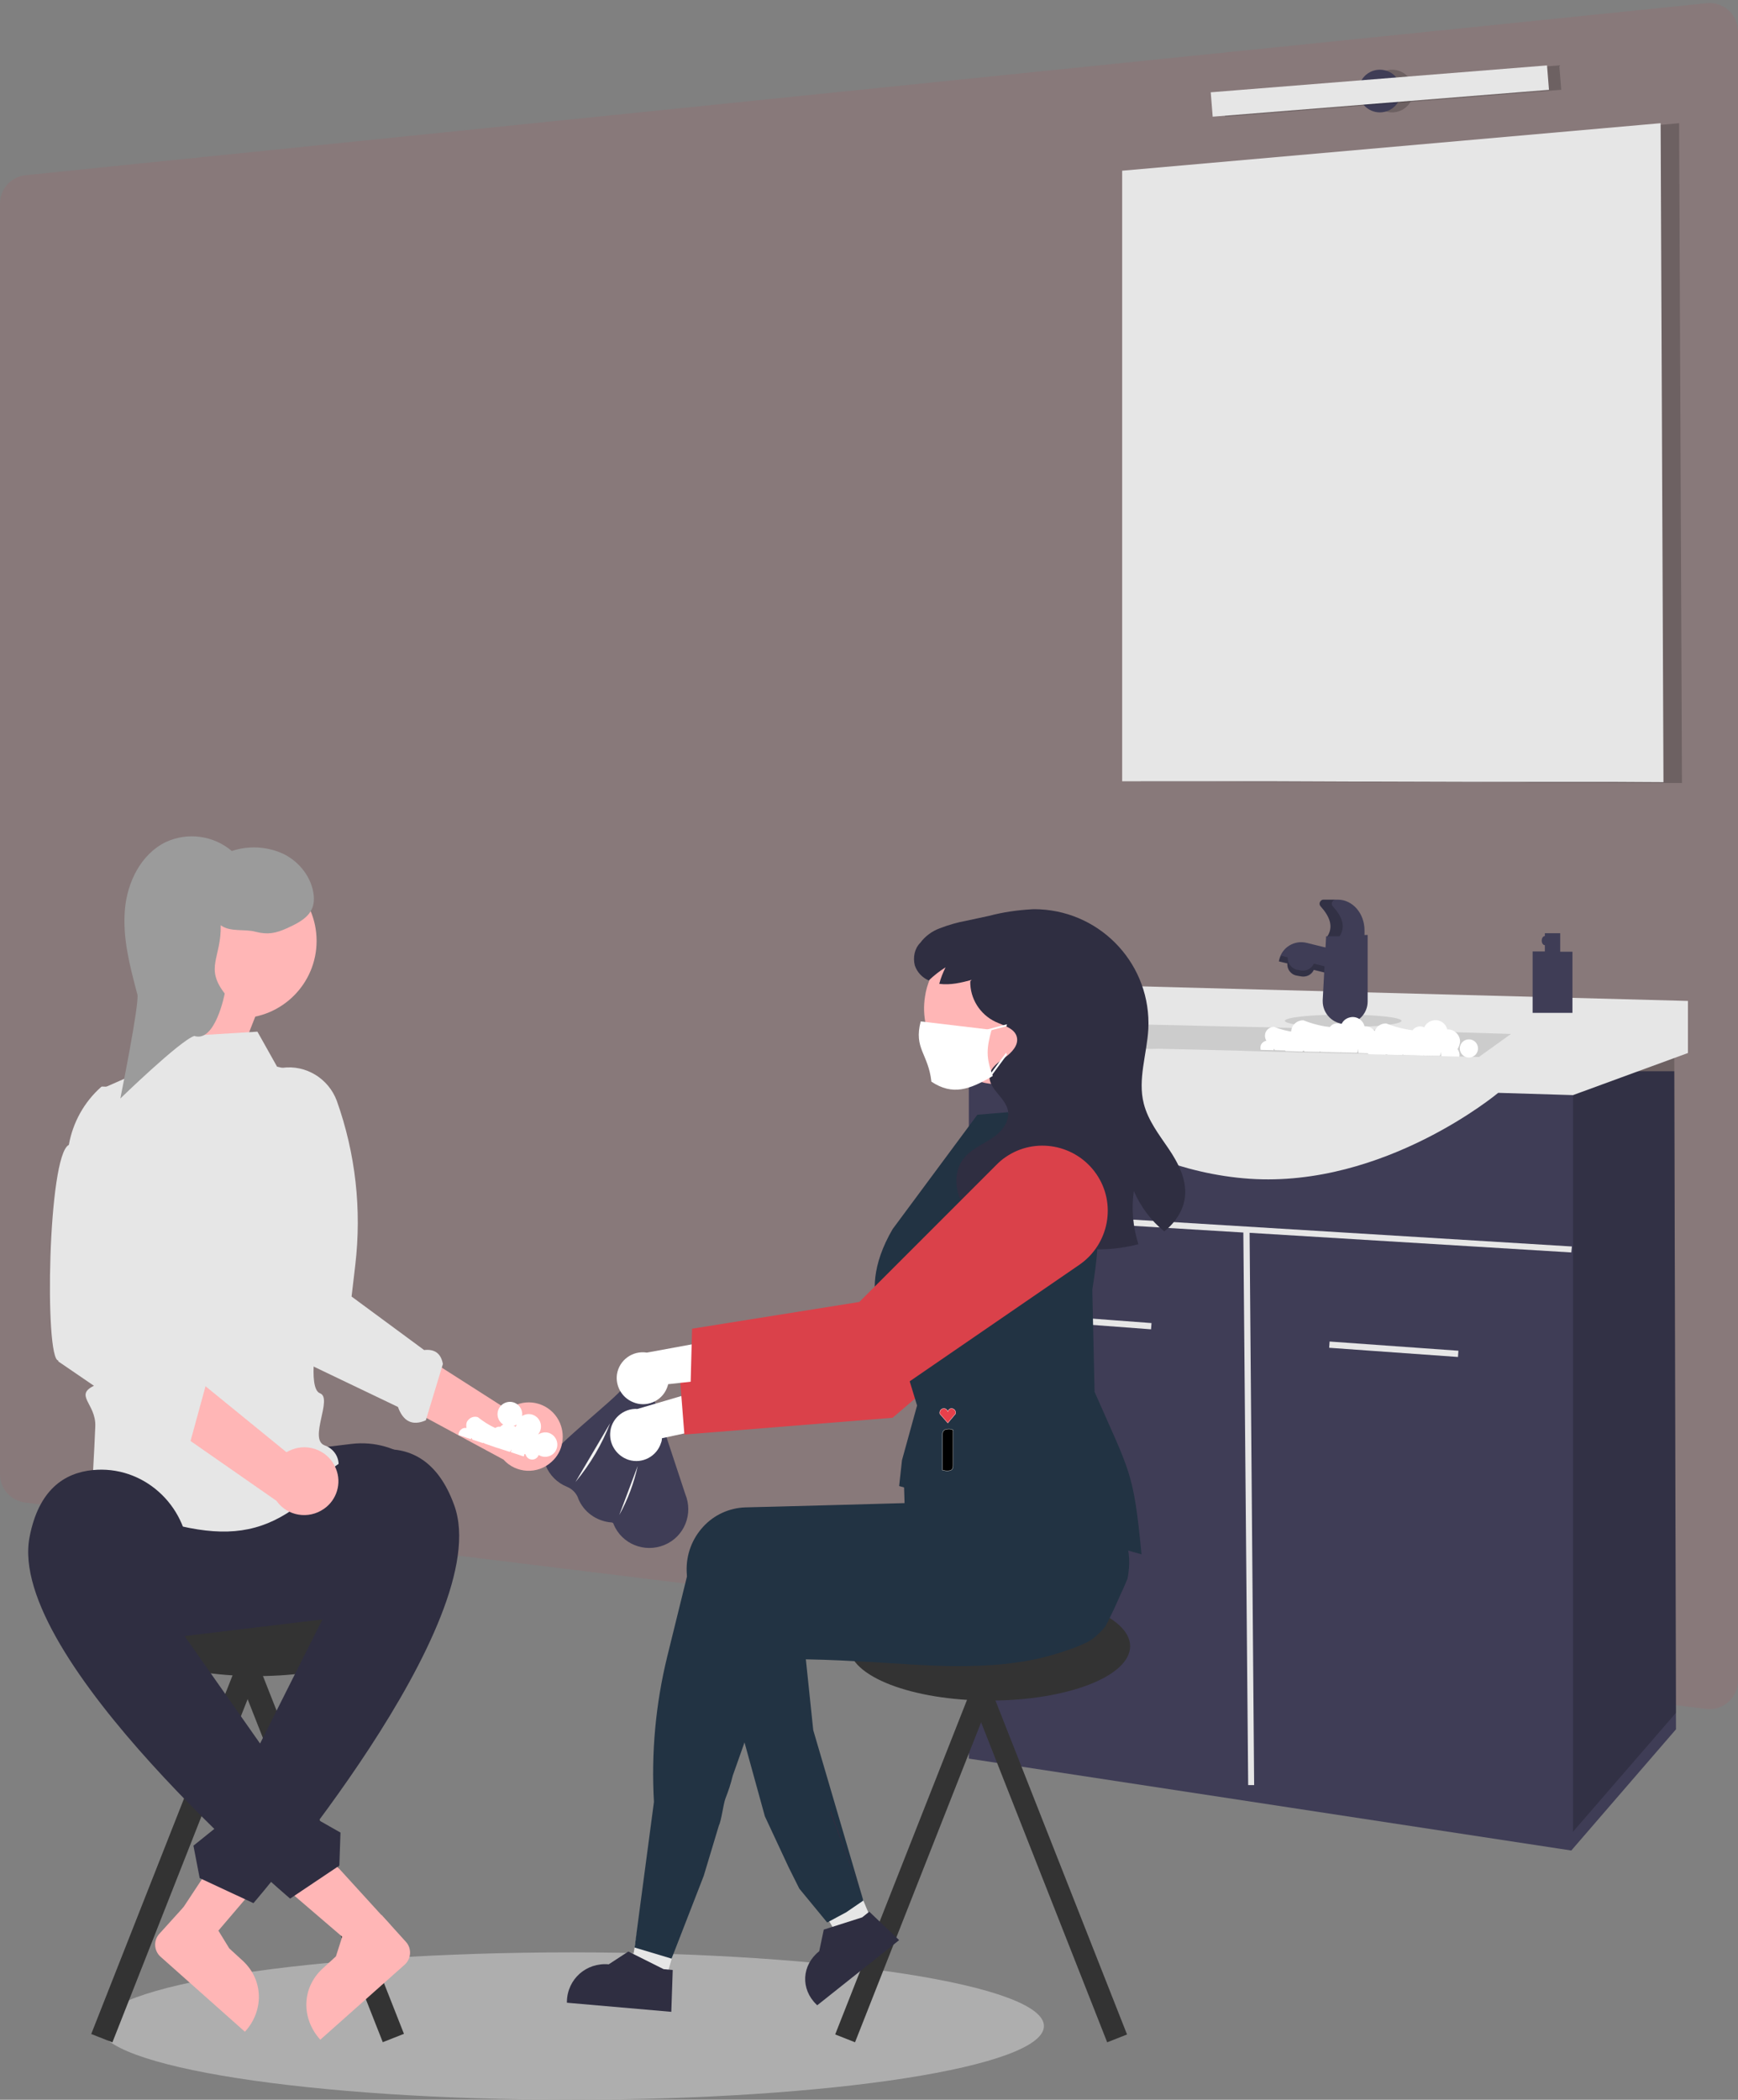 <svg viewBox="0 0 611 738" fill="none" xmlns="http://www.w3.org/2000/svg">
<rect x="0" y="0" width="611" height="738" fill="#808080" stroke="none"/>
<g clip-path="url(#clip0_2352_569)">
<path opacity="0.1" d="M611 11.075C611 5.15 605.877 0.524 599.982 1.127L8.982 61.581C3.88 62.103 0 66.4 0 71.529V518.152C0 523.204 3.768 527.462 8.782 528.078L599.782 600.623C605.743 601.355 611 596.704 611 590.697V11.075Z" fill="#DA414A"/>
<path d="M76.8 408C81.9 403.8 82.7 396.3 78.5 391.2C78.1 390.7 77.6 390.2 77 389.7L92.5 350.3L71 354.8L59.6 391.6C55.6 396.9 56.7 404.4 62 408.4C66.4 411.6 72.5 411.5 76.8 408Z" fill="#FFB6B6"/>
<path d="M219.2 487.5C223.4 485.8 228.2 487.8 230 492V492.1L240.9 525.1C243.8 532.1 240.6 540.1 233.6 543C226.6 545.9 218.6 542.7 215.7 535.7V535.6C215.6 535.3 215.3 535.1 215 535.1C209.7 534.7 205.1 531.4 203.2 526.5V526.4C202.5 524.7 201.1 523.3 199.4 522.6C195.9 521.2 193.2 518.5 191.8 515V514.9C190.4 511.5 217.6 490.9 219.2 487.5Z" fill="#3F3D56"/>
<path opacity="0.2" d="M590.3 43.3L583.8 43.9L401 60V274.7H415.8H422.9L437.7 274.8H443H444.3H445.6L531.9 275H533.7L537.8 275.1H554.5H560L584.9 275.2H591.3L590.3 43.3Z" fill="black"/>
<path d="M583.8 43.9V43.3L394.5 60V274.6H409.8H410.9H415.8H422.9H437.7H442.9H444.2H445.6H449L474.6 274.7H480.9L515.8 274.8H518.3H531.9H533.7H534.9H537.8H543.4H546.6H554.5H560H566.7L584.8 274.9L583.8 43.9Z" fill="#E6E6E6"/>
<path opacity="0.2" d="M489.4 39.5C485.258 39.5 481.9 36.142 481.9 32C481.9 27.858 485.258 24.5 489.4 24.5C493.542 24.5 496.9 27.858 496.9 32C496.9 36.142 493.542 39.5 489.4 39.5Z" fill="black"/>
<path d="M485.1 39.5C480.958 39.5 477.6 36.142 477.6 32C477.6 27.858 480.958 24.5 485.1 24.5C489.242 24.5 492.6 27.858 492.6 32C492.6 36.142 489.242 39.5 485.1 39.5Z" fill="#3F3D56"/>
<path opacity="0.2" d="M548.174 22.98L548.859 31.553L430.638 40.998L429.953 32.426L548.174 22.98Z" fill="black"/>
<path d="M543.861 22.994L544.546 31.567L426.325 41.013L425.64 32.44L543.861 22.994Z" fill="#E6E6E6"/>
<path d="M200.9 738C109.165 738 34.8 726.404 34.8 712.1C34.8 697.796 109.165 686.2 200.9 686.2C292.634 686.2 367 697.796 367 712.1C367 726.404 292.634 738 200.9 738Z" fill="#AEAEAE"/>
<path d="M588.6 376.5H340.6V618.1L552.4 650.4L553 649.7L589.2 607.8L588.6 376.5Z" fill="#3F3D56"/>
<path d="M361.642 461.782L404.821 465.021L404.656 467.215L361.477 463.976L361.642 461.782Z" fill="#E6E6E6"/>
<path d="M467.429 471.51L512.715 474.744L512.559 476.939L467.272 473.704L467.429 471.51Z" fill="#E6E6E6"/>
<path d="M552.4 440.2L439.3 433.3L440.9 627.4H438.8L437.1 433.2L340 427.3L340.1 425.1L552.6 438.1L552.4 440.2Z" fill="#E6E6E6"/>
<path opacity="0.2" d="M588.6 370.7H553V643.8L589.2 602L588.6 370.7Z" fill="black"/>
<path d="M439.3 414.3C486.8 417.5 526.7 384.1 526.7 384.1L553 384.9L593.4 370.1V351.8L390.6 346.4L387.4 352.9L335.6 362.6V375.5H355C355.1 375.5 391.8 411.1 439.3 414.3Z" fill="#E6E6E6"/>
<path d="M482.4 361.9L472.2 361.7L467.4 361.6L457.1 361.4L454.3 361.3L447.3 361.1L442.4 361L428.5 360.7L412.3 360.3L407.1 360.2L398.8 360C396.8 359.5 394.8 359.3 392.8 359.2C389.4 359.1 385.8 359.8 385.8 363.2C385.8 363.3 385.8 363.5 385.8 363.6C386.8 369.6 407.3 368.6 407.3 368.6L436.2 369.3L438.9 369.4L449.8 369.7H451.7L457.7 369.9H458.5L463.6 370H464.1L471.1 370.2H471.3L476.9 370.3H477.4L483.7 370.5L485.7 370.6L488.1 370.7H488.2L519.9 371.5L531.2 363.4L482.4 361.9Z" fill="#CCCCCC"/>
<path d="M471.1 368.5C469.885 368.5 468.9 367.515 468.9 366.3C468.9 365.085 469.885 364.1 471.1 364.1C472.315 364.1 473.3 365.085 473.3 366.3C473.3 367.515 472.315 368.5 471.1 368.5Z" fill="#3F3D56"/>
<path d="M472.2 361C460.878 361 451.7 360.015 451.7 358.8C451.7 357.585 460.878 356.6 472.2 356.6C483.522 356.6 492.7 357.585 492.7 358.8C492.7 360.015 483.522 361 472.2 361Z" fill="#CCCCCC"/>
<path d="M449.7 337.3L449.6 337.9L475.3 344.2L477.3 335.8L459.4 331.4C455 330.3 450.7 333 449.7 337.3Z" fill="#3F3D56"/>
<path d="M452.6 338.1V338.4C452.3 340.6 453.8 342.6 456 342.9L457.7 343.2C459.9 343.5 461.9 342 462.2 339.8V339.5L452.6 338.1Z" fill="#3F3D56"/>
<path opacity="0.2" d="M476.7 335.6L477.2 335.7L475.2 344.1L461.8 340.8C461 342.5 459.2 343.4 457.3 343.2L456.2 343C454 342.7 452.5 340.8 452.6 338.6L449.6 337.9C449.8 337.2 450 336.6 450.4 335.9L452.7 336.5C452.6 338.7 454.2 340.6 456.3 340.9L457.4 341.1C459.3 341.4 461.1 340.4 461.9 338.7L475.3 342L476.7 335.6Z" fill="black"/>
<path d="M472.9 359.9C477.2 359.9 480.8 356.4 480.8 352V328.6L466.2 329.1L465 351.5C465 351.6 465 351.8 465 351.9C465 356.3 468.6 359.9 472.9 359.9Z" fill="#3F3D56"/>
<path d="M479.7 327C479.7 321 475.5 316.2 470.3 316.2H465.3C465 316.2 464.6 316.3 464.4 316.6C463.8 317.1 463.7 318 464.3 318.6C467.5 322.2 468.9 325.7 466.6 329.2H479.7V327Z" fill="#3F3D56"/>
<path opacity="0.2" d="M470.9 329.1H466.6C468.9 325.7 467.5 322.1 464.3 318.5C464.1 318.2 463.9 317.9 463.9 317.6C463.9 316.8 464.5 316.2 465.3 316.2H469.6C469.3 316.2 468.9 316.3 468.7 316.6C468.1 317.1 468 318 468.6 318.6C471.8 322.1 473.2 325.7 470.9 329.1Z" fill="black"/>
<path d="M487.3 370.6C485.533 370.6 484.1 369.167 484.1 367.4C484.1 365.633 485.533 364.2 487.3 364.2C489.067 364.2 490.5 365.633 490.5 367.4C490.5 369.167 489.067 370.6 487.3 370.6Z" fill="white"/>
<path d="M483.3 367.6C483.7 368.2 484 368.9 484 369.6C484 369.9 484 370.1 483.9 370.3L477.6 370.1C477.6 369.9 477.5 369.7 477.5 369.5C477.5 369.3 477.5 369.1 477.6 368.9C477.6 368.9 477.5 368.9 477.5 368.8C477.4 369.2 477.3 369.6 477.1 370L471.5 369.9C471.5 369.8 471.4 369.8 471.4 369.7C471.4 369.8 471.3 369.8 471.3 369.9L464.3 369.7C464.2 369.6 464.2 369.5 464.1 369.5L463.8 369.7L458.7 369.6C458.5 369.4 458.2 369.2 458.1 369C458.1 369.2 458 369.4 457.9 369.6L451.9 369.4C451.8 369.1 451.7 368.7 451.7 368.3C451.7 366.7 452.9 365.3 454.5 365.1C454.1 364.4 453.9 363.7 453.9 362.9C453.9 362.2 454 361.6 454.3 361C455 359.5 456.5 358.6 458.2 358.6C461.2 359.8 464.3 360.6 467.5 361C468.4 359.7 470.2 359.3 471.6 360C472.1 358.8 473.2 357.9 474.5 357.6C476.8 357 479.1 358.4 479.7 360.7C479.8 360.7 479.8 360.7 479.9 360.7C480.9 360.7 481.8 361 482.6 361.7C483.6 362.5 484.2 363.7 484.2 365.1C484 366.1 483.8 366.9 483.3 367.6ZM472.5 365.2C472.6 365.3 472.8 365.5 473 365.6C472.6 365.8 472.3 366 472 366.3C471.9 366.1 471.9 366 471.8 365.8C472.1 365.6 472.3 365.4 472.5 365.2Z" fill="white"/>
<path d="M516.4 371.7C514.633 371.7 513.2 370.267 513.2 368.5C513.2 366.733 514.633 365.3 516.4 365.3C518.167 365.3 519.6 366.733 519.6 368.5C519.6 370.267 518.167 371.7 516.4 371.7Z" fill="white"/>
<path d="M512.4 368.7C512.8 369.3 513.1 370 513.1 370.7C513.1 371 513.1 371.2 513 371.4L506.7 371.2C506.7 371 506.6 370.8 506.6 370.6C506.6 370.4 506.6 370.2 506.7 370C506.7 370 506.6 370 506.6 369.9C506.5 370.3 506.4 370.7 506.2 371.1L500.6 371C500.6 370.9 500.5 370.9 500.5 370.8C500.5 370.9 500.4 370.9 500.4 371L493.4 370.8C493.3 370.7 493.3 370.6 493.2 370.6L492.9 370.8L487.8 370.7C487.6 370.5 487.3 370.3 487.2 370.1C487.2 370.3 487.1 370.5 487 370.7L481 370.5C480.9 370.2 480.8 369.8 480.8 369.4C480.8 367.8 482 366.4 483.6 366.2C483.2 365.5 483 364.8 483 364C483 363.3 483.1 362.7 483.4 362.1C484.1 360.6 485.6 359.7 487.3 359.7C490.3 360.9 493.4 361.7 496.6 362.1C497.5 360.8 499.3 360.4 500.7 361.1C501.2 359.9 502.3 359 503.6 358.7C505.9 358.1 508.2 359.5 508.8 361.8C508.9 361.8 508.9 361.8 509 361.8C510 361.8 510.9 362.1 511.7 362.8C512.7 363.6 513.3 364.8 513.3 366.2C513.1 367.2 512.9 368 512.4 368.7ZM502.1 366.7C501.7 366.9 501.4 367.1 501.1 367.4C501 367.2 501 367.1 500.9 366.9C501.1 366.7 501.4 366.5 501.5 366.3C501.7 366.4 501.9 366.5 502.1 366.7Z" fill="white"/>
<path d="M469.7 369.6C468.375 369.6 467.3 368.526 467.3 367.2C467.3 365.875 468.375 364.8 469.7 364.8C471.026 364.8 472.1 365.875 472.1 367.2C472.1 368.526 471.026 369.6 469.7 369.6Z" fill="white"/>
<path d="M466.8 367.3C467.1 367.7 467.3 368.2 467.3 368.8C467.3 369 467.3 369.2 467.2 369.4L462.5 369.3C462.5 369.2 462.5 369 462.5 368.9C462.5 368.8 462.5 368.6 462.5 368.5H462.4C462.4 368.8 462.2 369.1 462.1 369.4L457.9 369.3C457.9 369.3 457.9 369.2 457.8 369.2L457.7 369.3L452.5 369.2C452.5 369.1 452.4 369.1 452.4 369L452.2 369.2L448.3 369.1C448.1 369 448 368.8 447.8 368.6C447.8 368.8 447.7 368.9 447.7 369.1L443.2 369C443.1 368.7 443.1 368.5 443.1 368.2C443.1 367 444 366 445.2 365.8C444.9 365.3 444.7 364.7 444.7 364.1C444.7 363.6 444.8 363.1 445 362.7C445.5 361.6 446.7 360.9 447.9 360.9C450.1 361.8 452.5 362.4 454.8 362.7C455.5 361.7 456.8 361.4 457.9 362C458.3 361.1 459.1 360.4 460 360.2C461.7 359.8 463.5 360.8 463.9 362.5H464C464.7 362.5 465.5 362.8 466 363.2C466.8 363.8 467.2 364.7 467.2 365.7C467.3 366.2 467.1 366.8 466.8 367.3ZM458.6 365.5C458.7 365.6 458.8 365.7 459 365.8C458.7 365.9 458.5 366.1 458.3 366.3C458.3 366.2 458.2 366 458.2 365.9C458.3 365.8 458.5 365.6 458.6 365.5Z" fill="white"/>
<path d="M552.8 334.5V356H538.8V334.4H543.1V332.2C542.5 332.2 542 331.5 542 330.6C542 329.7 542.5 329 543.1 329V328H548.5V334.5H552.8Z" fill="#3F3D56"/>
<path d="M92.763 560.914L100.206 563.847L39.517 717.828L32.074 714.895L92.763 560.914Z" fill="#333333"/>
<path d="M81.322 560.854L142.011 714.835L134.568 717.769L73.879 563.787L81.322 560.854Z" fill="#333333"/>
<path d="M90.2 589.1C60.984 589.1 37.3 579.922 37.3 568.6C37.3 557.278 60.984 548.1 90.2 548.1C119.416 548.1 143.1 557.278 143.1 568.6C143.1 579.922 119.416 589.1 90.2 589.1Z" fill="#333333"/>
<path d="M46 577.3L130.7 567.1C147.2 565.1 158.9 550.2 156.9 533.7C154.9 517.2 140 505.5 123.5 507.5L38.8 517.7C22.3 519.7 10.6 534.6 12.6 551.1C14.6 567.5 29.6 579.2 46 577.3Z" fill="#2F2E41"/>
<path d="M62.6 364.3L50.2 376.3L34.3 383.3C35.7 384.3 43 482.7 33.6 486.8C25.6 490.3 33.8 493.2 33.5 501.3C33.2 509.4 32.2 526.1 32.2 526.1C76.3 543.1 93.4 544.7 119 515.6C119.4 512.2 117.3 509.1 114.1 508C108.4 505.8 117.1 491.4 112.5 489.7C107.9 488 111.7 468.1 111.7 468.1L121.6 423.2L124 416.4L111.5 378.2L97.4 374.9L90.5 362.6L62.6 364.3Z" fill="#E6E6E6"/>
<path d="M196.4 499.2C193.3 493.4 186.1 491.2 180.3 494.3C179.7 494.6 179.1 495 178.5 495.5L142.8 472.7L143.1 494.7L177 513C181.4 517.9 189 518.3 193.9 513.8C198 510.2 199 504.1 196.4 499.2Z" fill="#FFB6B6"/>
<path d="M149.7 499.2C144.9 501.3 141.7 499.5 139.9 494.5L95 473V472.7C95 472.3 92.8 450 91.3 429.3C91.1 426.1 90.8 423 90.7 419.9C90.6 418.6 90.5 417.3 90.5 416.1C90 407.6 89.7 400.6 90 397C90.4 389 93.6 381.3 99 375.4L99.1 375.3H99.3C107.6 374.2 115.5 379.1 118.4 386.9C125 405.4 127.2 425.1 124.9 444.6L123.6 455.7L149.1 474.5C152.6 474.1 155 475.5 155.7 479.4L149.7 499.2Z" fill="#E6E6E6"/>
<path d="M137.2 676.5L126.6 686.1L84.5 650L100.1 635.8L137.2 676.5Z" fill="#FFB6B6"/>
<path d="M142.3 690.5C144.6 688.4 144.8 684.8 142.7 682.5L134.1 673L131.1 675.7L120.3 680.7L118.1 687.6L113.3 692C106 698.8 105.9 709.5 112.6 716.9" fill="#FFB6B6"/>
<path d="M57.3 564.2L66.4 546.6C65.6 528.8 50.2 514.9 32.5 516.7C22.6 517.7 13.6 523.6 10.4 540.2C2.1 582.9 102 667.3 102 667.3L119.3 655.7L119.7 644.1L109.5 638.3L109.1 628.4L99.5 624.3L57.3 564.2Z" fill="#2F2E41"/>
<path d="M84.1 357.9C69.078 357.9 56.9 345.722 56.9 330.7C56.9 315.678 69.078 303.5 84.1 303.5C99.122 303.5 111.3 315.678 111.3 330.7C111.3 345.722 99.122 357.9 84.1 357.9Z" fill="#FFB6B6"/>
<path d="M62.2 673.8L74.1 681.7L110.1 639.5L92.5 627.9L62.2 673.8Z" fill="#FFB6B6"/>
<path d="M116.7 562.5L105.4 544.2C103.4 526.5 116.5 510.4 134.2 509.4C144.1 508.8 154 513.2 159.7 529.1C174.5 569.9 89.1 668.9 89.1 668.9L70.2 660.1L68 648.7L77.1 641.4L75.9 631.6L84.8 626L116.7 562.5Z" fill="#2F2E41"/>
<path d="M74.8 337.1C74.8 336.7 74.8 336.4 74.7 336C74.9 336.4 74.9 336.8 74.8 337.1Z" fill="#2F2E41"/>
<path d="M118.1 516.2C115.7 510.1 108.7 507.1 102.6 509.5C101.9 509.8 101.3 510.1 100.7 510.4L67.8 483.6L65.6 505.5L97.2 527.5C101 532.9 108.5 534.1 113.9 530.3C118.4 527.2 120.2 521.3 118.1 516.2Z" fill="#FFB6B6"/>
<path d="M66.1 509.7C62.1 511.1 59.1 510.1 57.8 504L20.5 478.5V478.2C15.6 477.8 16.8 406 24.2 402.4C25.6 394.5 29.6 387.3 35.6 382L35.8 381.9H36C44.4 381.8 51.7 387.5 53.6 395.6C58 414.7 57.9 434.6 53.4 453.6L50.8 464.4L67.1 478.2C71.6 477 73.6 478.8 73.3 483.4L66.1 509.7Z" fill="#E6E6E6"/>
<path d="M350.229 571.392L357.207 574.143L300.589 717.796L293.611 715.046L350.229 571.392Z" fill="#333333"/>
<path d="M339.595 571.405L396.214 715.059L389.236 717.809L332.617 574.155L339.595 571.405Z" fill="#333333"/>
<path d="M347.9 597.7C320.617 597.7 298.5 589.149 298.5 578.6C298.5 568.051 320.617 559.5 347.9 559.5C375.183 559.5 397.3 568.051 397.3 578.6C397.3 589.149 375.183 597.7 347.9 597.7Z" fill="#333333"/>
<path d="M377.9 358.6C375.6 373.2 361.9 383.1 347.3 380.8C346.5 380.7 345.7 380.5 345 380.3C331.6 376.9 323 363.8 325.2 350.2C325.5 348.1 326.1 346.1 326.9 344.1C332.6 330.5 348.3 324.1 361.9 329.8C373.2 334.4 379.8 346.4 377.9 358.6Z" fill="#FFB6B6"/>
<path d="M233.8 696.6L221.7 693L229.7 643.9L247.4 649.2L233.8 696.6Z" fill="#E6E6E6"/>
<path d="M307.4 677.2C306.7 677.8 305.9 678.5 305.2 679.1C303.7 680.4 302.2 681.6 300.7 682.8C299.9 683.4 299.2 684 298.4 684.6L297.2 685.1L294.6 680.6L293.4 678.5L291.7 675.6L288.6 670.2L272.4 641.9L289.4 634.7L290.5 637.3L291 638.6L301.2 662.7L303.3 667.6L303.4 667.7L304.6 670.6L305.7 673.2L306.9 676.1L307.4 677.2Z" fill="#E6E6E6"/>
<path d="M303.5 668L297.5 672.1L290.8 675.7L281 663.8L277.3 656.4L268.9 638.4L248.6 564.8C248.5 564.2 248.5 563.5 248.5 562.9C248.3 557.1 250.4 551.4 254.4 547.1C258.2 543 263.5 540.6 269.1 540.4L275.5 540.2L288.6 539.8L297.8 539.5H298L325.2 538.7L325.9 530.6L326.2 530.4L336.8 524.5L373.3 504.2H373.4L375.8 502.9L376.2 503.3C376.3 503.4 376.4 503.6 376.5 503.7C379.7 507.8 382.5 512.3 384.9 516.9C388.8 524.5 392.2 532.4 395.2 540.5C395.3 540.8 395.4 541.2 395.6 541.5V541.6C395.6 541.7 395.7 541.8 395.7 541.8C397.2 545.4 397.3 550 396.4 554.8C395.6 556.8 394.7 558.8 393.8 560.7C392.2 564.4 390.5 568 388.7 571.5C387.6 572.9 386.3 574.2 384.9 575.4C384.8 575.5 384.8 575.5 384.7 575.6C383.6 576.4 382.5 577.1 381.3 577.6C380.9 577.8 380.4 578 380 578.2C378.4 578.9 376.8 579.5 375.2 580C372.4 581 369.6 581.8 366.8 582.5C366.6 582.6 366.3 582.6 366.1 582.7C354.5 585.4 342.9 585.8 330.6 585.5C324.5 585.3 318.3 584.9 311.9 584.5C309.8 584.4 307.7 584.2 305.5 584.1C305.3 584.1 305.2 584.1 305 584.1C301.9 583.9 298.8 583.8 295.7 583.6C291.7 583.4 287.6 583.3 283.3 583.2L285.9 608.1" fill="#223343"/>
<path d="M292.1 636.5L291.9 637L303.6 668" fill="#2F2E41"/>
<path d="M223.1 684.5L236.1 688.4L247.4 659.3L252.7 641.7C253.6 639.9 254.3 634.1 255 632.2C256.2 629.1 256.8 627.3 257.6 624.1L275.7 572.9C277.4 572.9 279.1 572.9 280.8 572.9C288.6 572.9 296 572.8 303.1 572.4C326.2 571.3 345.9 568.4 363 563.5C367.8 562.1 372.4 560.6 376.9 558.9C378.5 558.3 380.1 557.6 381.7 557C382.1 556.8 382.4 556.7 382.8 556.5C389.4 553.6 394.1 547.6 395.3 540.5C396 536.4 395.5 532.3 393.9 528.5C393.7 528 393.5 527.5 393.2 527C391.3 523.3 389.2 519.7 386.8 516.2C384.2 512.2 381.1 508 377.6 503.5C375.9 501.3 374.1 499.1 372.1 496.7C371.1 495.5 370.1 494.3 369.1 493.1C369.1 493 369 493 369 492.9L368.7 492.5L331.2 503.7L320.2 507.8L317.5 515.1L317.6 516.9L317.8 521.8L318 528.3H317.9L296.3 528.9L274 529.5L262 529.8C256.4 530 251.1 532.4 247.3 536.5C243.3 540.8 241.2 546.4 241.4 552.3C241.4 552.9 241.5 553.5 241.5 554.1L234.6 582.1C230.5 598.8 228.9 616.1 229.9 633.3" fill="#223343"/>
<path d="M221 513.1C225.8 514.6 230.9 511.9 232.4 507.1C232.6 506.6 232.7 506.1 232.7 505.5L264.3 498.7L252.3 486.9L224.1 495.2C219.1 494.9 214.7 498.8 214.5 503.8C214.3 508 217 511.8 221 513.1Z" fill="white"/>
<path d="M313.8 498.3L372.1 448.5C381.7 440.3 382.9 425.8 374.6 416.2C366.4 406.6 351.9 405.4 342.3 413.7C341.2 414.6 340.3 415.6 339.4 416.7L296.6 469.7L239.1 485.2L240.6 504.2L313.8 498.3Z" fill="#DA414A"/>
<path d="M384 453.3L384.8 489.2C397.3 517.7 398.5 517 401.3 546.3L316.1 522.3L317.1 513.2L322.4 494L316 473C314.8 470.8 299 457.4 313.8 432L343.6 391.8L354.4 390.9C358.3 401 364.4 406 371.5 408.4C387.6 423.2 387.4 431.7 384 453.3Z" fill="#223343"/>
<path d="M331.8 502.7C331.5 503 331.3 503.4 331.3 504.1V516.8C331.5 516.8 331.7 516.9 332 516.9C332.3 517 332.6 517 333 517C333.7 517 334.3 516.9 334.6 516.6C334.9 516.3 335.1 515.9 335.1 515.2V502.5C334.9 502.5 334.7 502.4 334.4 502.3C334.1 502.2 333.7 502.2 333.4 502.2C332.6 502.3 332.1 502.4 331.8 502.7Z" fill="black"/>
<path d="M330.4 497L333.2 500.2L335.9 497C336.2 496.2 335.8 495.4 335 495.1C334.3 494.8 333.5 495.2 333.2 496C332.9 495.2 332.1 494.8 331.3 495.1C330.5 495.4 330.2 496.2 330.4 497Z" fill="#E7404B"/>
<path d="M332 516.85H332.009L332.016 516.852C332.307 516.949 332.599 516.95 333 516.95C333.348 516.95 333.669 516.925 333.939 516.863C334.21 516.802 334.424 516.705 334.565 516.564C334.855 516.275 335.05 515.888 335.05 515.2V502.548C334.959 502.541 334.869 502.517 334.772 502.485C334.719 502.467 334.664 502.447 334.605 502.425L334.591 502.42C334.527 502.397 334.459 502.372 334.385 502.347C334.095 502.25 333.705 502.25 333.404 502.25C333.005 502.299 332.684 502.349 332.427 502.423C332.169 502.496 331.978 502.593 331.836 502.735C331.546 503.024 331.35 503.411 331.35 504.1V516.751C331.43 516.757 331.509 516.775 331.59 516.793C331.601 516.796 331.612 516.798 331.624 516.801C331.735 516.826 331.856 516.85 332 516.85ZM334.983 495.146L334.983 495.146L334.981 495.146C334.312 494.859 333.539 495.238 333.247 496.017L333.2 496.142L333.154 496.017C332.863 495.241 332.09 494.857 331.318 495.146C330.551 495.434 330.257 496.199 330.446 496.976L333.2 500.123L335.857 496.974C336.14 496.204 335.756 495.436 334.983 495.146Z" stroke="white" stroke-width="0.1"/>
<path d="M321.6 339.3C322.4 341.7 324.2 343.6 326.5 344.6C328.3 342.9 330.3 341.3 332.4 340C331.5 341.9 330.7 343.8 330.2 345.8H330.3C334.1 346.3 337.9 345.4 341.6 344.4L341.1 344.9C341 351 344.5 356.5 349.9 359.1C352.9 360.5 356.8 361.4 357.5 364.6C358.1 367.4 355.7 369.9 353.4 371.6C351.1 373.3 348.3 375.1 347.9 377.9C347.3 382.5 353.2 385.5 354.3 390.1C355.2 394 352.2 397.8 348.8 400C345.5 402.2 341.6 403.8 339 406.9C334.4 412.4 335.9 421.1 340.6 426.4C341.1 427 341.7 427.5 342.2 428.1C343.5 426.5 344.9 424.9 346.4 423.5C348.2 421.8 350.2 420.2 352.3 418.9C351.4 420.8 350.6 422.7 350.1 424.7C349.4 427.2 348.9 429.9 348.7 432.5C352.1 434.1 355.6 435.3 359.3 436.2C368.5 438.4 377.9 439.4 387.4 439.1C391.7 439 396 438.4 400.2 437.3C398.3 431.3 397.7 424.9 398.6 418.6C401 424.1 404.6 429 409.3 432.8C413.2 429.7 416.1 425.4 416.6 420.5C417.2 414.5 414.2 408.7 410.8 403.7C407.4 398.7 403.6 393.8 402.1 387.9C399.9 379.4 403.2 370.5 403.7 361.7C404.8 339.5 387.7 320.7 365.5 319.6C364.5 319.6 363.5 319.5 362.5 319.6C357.5 319.9 352.6 320.6 347.7 321.9C345.1 322.5 342.4 323 339.8 323.6C336.5 324.2 333.4 325.1 330.3 326.3C327.6 327.3 325.2 329.1 323.5 331.4C321.5 333.4 320.9 336.5 321.6 339.3Z" fill="#2F2E41"/>
<path d="M222.5 492.8C227.1 494.8 232.5 492.6 234.4 488C234.6 487.5 234.8 487 234.9 486.5L267 483L256.3 470.1L227.4 475.4C222.4 474.6 217.7 478 216.9 483C216.3 487.1 218.6 491.2 222.5 492.8Z" fill="white"/>
<path d="M316.3 487.9L379.5 444.5C389.9 437.3 392.6 423 385.4 412.6C378.2 402.2 363.9 399.5 353.5 406.7C352.3 407.5 351.3 408.4 350.3 409.4L302.1 457.6L243.3 467L242.8 486L316.3 487.9Z" fill="#DA414A"/>
<path d="M186.3 499.3C187.5 499.7 188.5 500.6 189 501.8C189.9 504 188.9 506.5 186.7 507.4C184.5 508.3 182 507.3 181.1 505.1C180.8 505.7 180.3 506.2 179.7 506.5C178.1 507.3 176.2 506.6 175.4 505C174.6 503.4 175.3 501.5 176.9 500.7C176 500.1 175.4 499.3 175.1 498.3C174.4 496 175.7 493.6 178 492.9C180.3 492.2 182.7 493.5 183.4 495.8C184.1 498.1 182.8 500.5 180.5 501.2C180.7 501.4 180.9 501.7 181.1 502C181.8 499.8 184.1 498.7 186.3 499.3Z" fill="white"/>
<path d="M192.9 503.6C194.1 504 195.1 504.9 195.6 506.1C196.5 508.3 195.5 510.8 193.3 511.7C191.1 512.6 188.6 511.6 187.7 509.4C187.4 510 186.9 510.5 186.3 510.8C184.7 511.6 182.8 510.9 182 509.3C181.2 507.7 181.9 505.8 183.5 505C182.6 504.4 182 503.6 181.7 502.6C181 500.3 182.3 497.9 184.6 497.2C186.9 496.5 189.3 497.8 190 500.1C190.7 502.4 189.4 504.8 187.1 505.5C187.3 505.7 187.5 506 187.7 506.3C188.4 504.1 190.7 503 192.9 503.6Z" fill="white"/>
<path d="M187.1 513C185.775 513 184.7 511.925 184.7 510.6C184.7 509.274 185.775 508.2 187.1 508.2C188.425 508.2 189.5 509.274 189.5 510.6C189.5 511.925 188.425 513 187.1 513Z" fill="white"/>
<path d="M184.2 509.8C184.4 510.3 184.4 510.9 184.3 511.4C184.2 511.6 184.2 511.8 184.1 511.9L179.6 510.4C179.6 510.3 179.6 510.1 179.7 510C179.7 509.9 179.8 509.7 179.9 509.6C179.9 509.6 179.9 509.6 179.8 509.5C179.7 509.8 179.5 510.1 179.2 510.3L175.2 509V508.9L175.1 509L170.2 507.3C170.2 507.2 170.2 507.2 170.1 507.1L169.8 507.2L166.1 506C166 505.8 165.9 505.6 165.8 505.4C165.7 505.5 165.6 505.7 165.5 505.8L161.2 504.4C161.2 504.1 161.2 503.9 161.3 503.6C161.7 502.4 162.8 501.7 164 501.9C163.9 501.3 163.9 500.7 164 500.2C164.1 499.7 164.4 499.3 164.7 499C165.5 498.1 166.8 497.7 168 498.1C169.9 499.6 171.9 500.9 174.1 501.9C175.1 501.2 176.4 501.3 177.2 502.1C177.9 501.4 178.8 501 179.8 501C181.6 501.1 182.9 502.6 182.8 504.4H182.9C183.6 504.6 184.2 505.1 184.6 505.7C185.1 506.5 185.3 507.5 185 508.5C185.1 508.9 184.7 509.4 184.2 509.8ZM177.2 506.1C176.9 506.1 176.6 506.2 176.4 506.4C176.4 506.3 176.4 506.1 176.4 506C176.6 505.9 176.8 505.8 177 505.7C177.1 505.8 177.1 505.9 177.2 506.1Z" fill="white"/>
<path d="M79 349.2C71.9 340 77.8 336.8 77.6 325.2C81 327.7 85.9 326.4 89.9 327.5C94.2 328.6 97 328 101 326.2C106.7 323.6 110.9 321 110.3 314.8C109.7 308.6 105.4 303 99.8 300.2C94.1 297.5 87.5 297.1 81.5 299.1C75 293.6 65.9 292.4 58.2 296C49.5 300.3 44.7 310.1 43.9 319.8C43.1 329.5 45.5 339 48 348.4L48.3 349.5C49.1 352.4 42.3 386.1 42.3 386.1C42.3 386.1 63.2 365.8 68.3 364.1C75.7 366.6 79 349.2 79 349.2Z" fill="#9B9B9B"/>
<path d="M224.2 515.2C222.9 521.2 220.7 527.1 217.7 532.5Z" fill="#F2F2F2"/>
<path d="M214.5 500.2C211.7 507.5 207.6 514.5 202.3 520.9Z" fill="#F2F2F2"/>
<path d="M236.5 692.4L233.3 692.1L220.9 685.9L214 690.4C206.1 689.7 199.5 695.6 199.3 703.4V703.9L236 707.1L236.5 692.4Z" fill="#2F2E41"/>
<path d="M305.6 671.9L303.1 673.9L289.6 678.2L288 685.8C281.8 690.7 281.4 699.1 287 704.5L287.3 704.8L316.1 681.9L305.6 671.9Z" fill="#2F2E41"/>
<path d="M86.1 714.1C92.8 706.8 92.7 696 85.4 689.2L80.6 684.8L76.8 678.6L67.6 672.9L64.6 670.2L56 679.7C53.9 682 54.1 685.6 56.4 687.7" fill="#FFB6B6"/>
<path d="M327.439 380.181C334.96 385.137 340.827 382.979 349 378.183C346.593 371.709 346.785 368.513 348.59 361.959L323.678 359C321.171 368.592 326.344 370.269 327.439 380.181Z" fill="white"/>
<path d="M354 360L353.844 360.691L346.995 362.488L347.151 361.797L354 360Z" fill="white"/>
<path d="M353.691 370L354 370.717L348.108 378.703L347.799 377.986L353.691 370Z" fill="white"/>
</g>
<defs>
<clipPath id="clip0_2352_569">
<rect width="611" height="738" fill="white" transform="matrix(-1 0 0 1 611 0)"/>
</clipPath>
</defs>
</svg>
